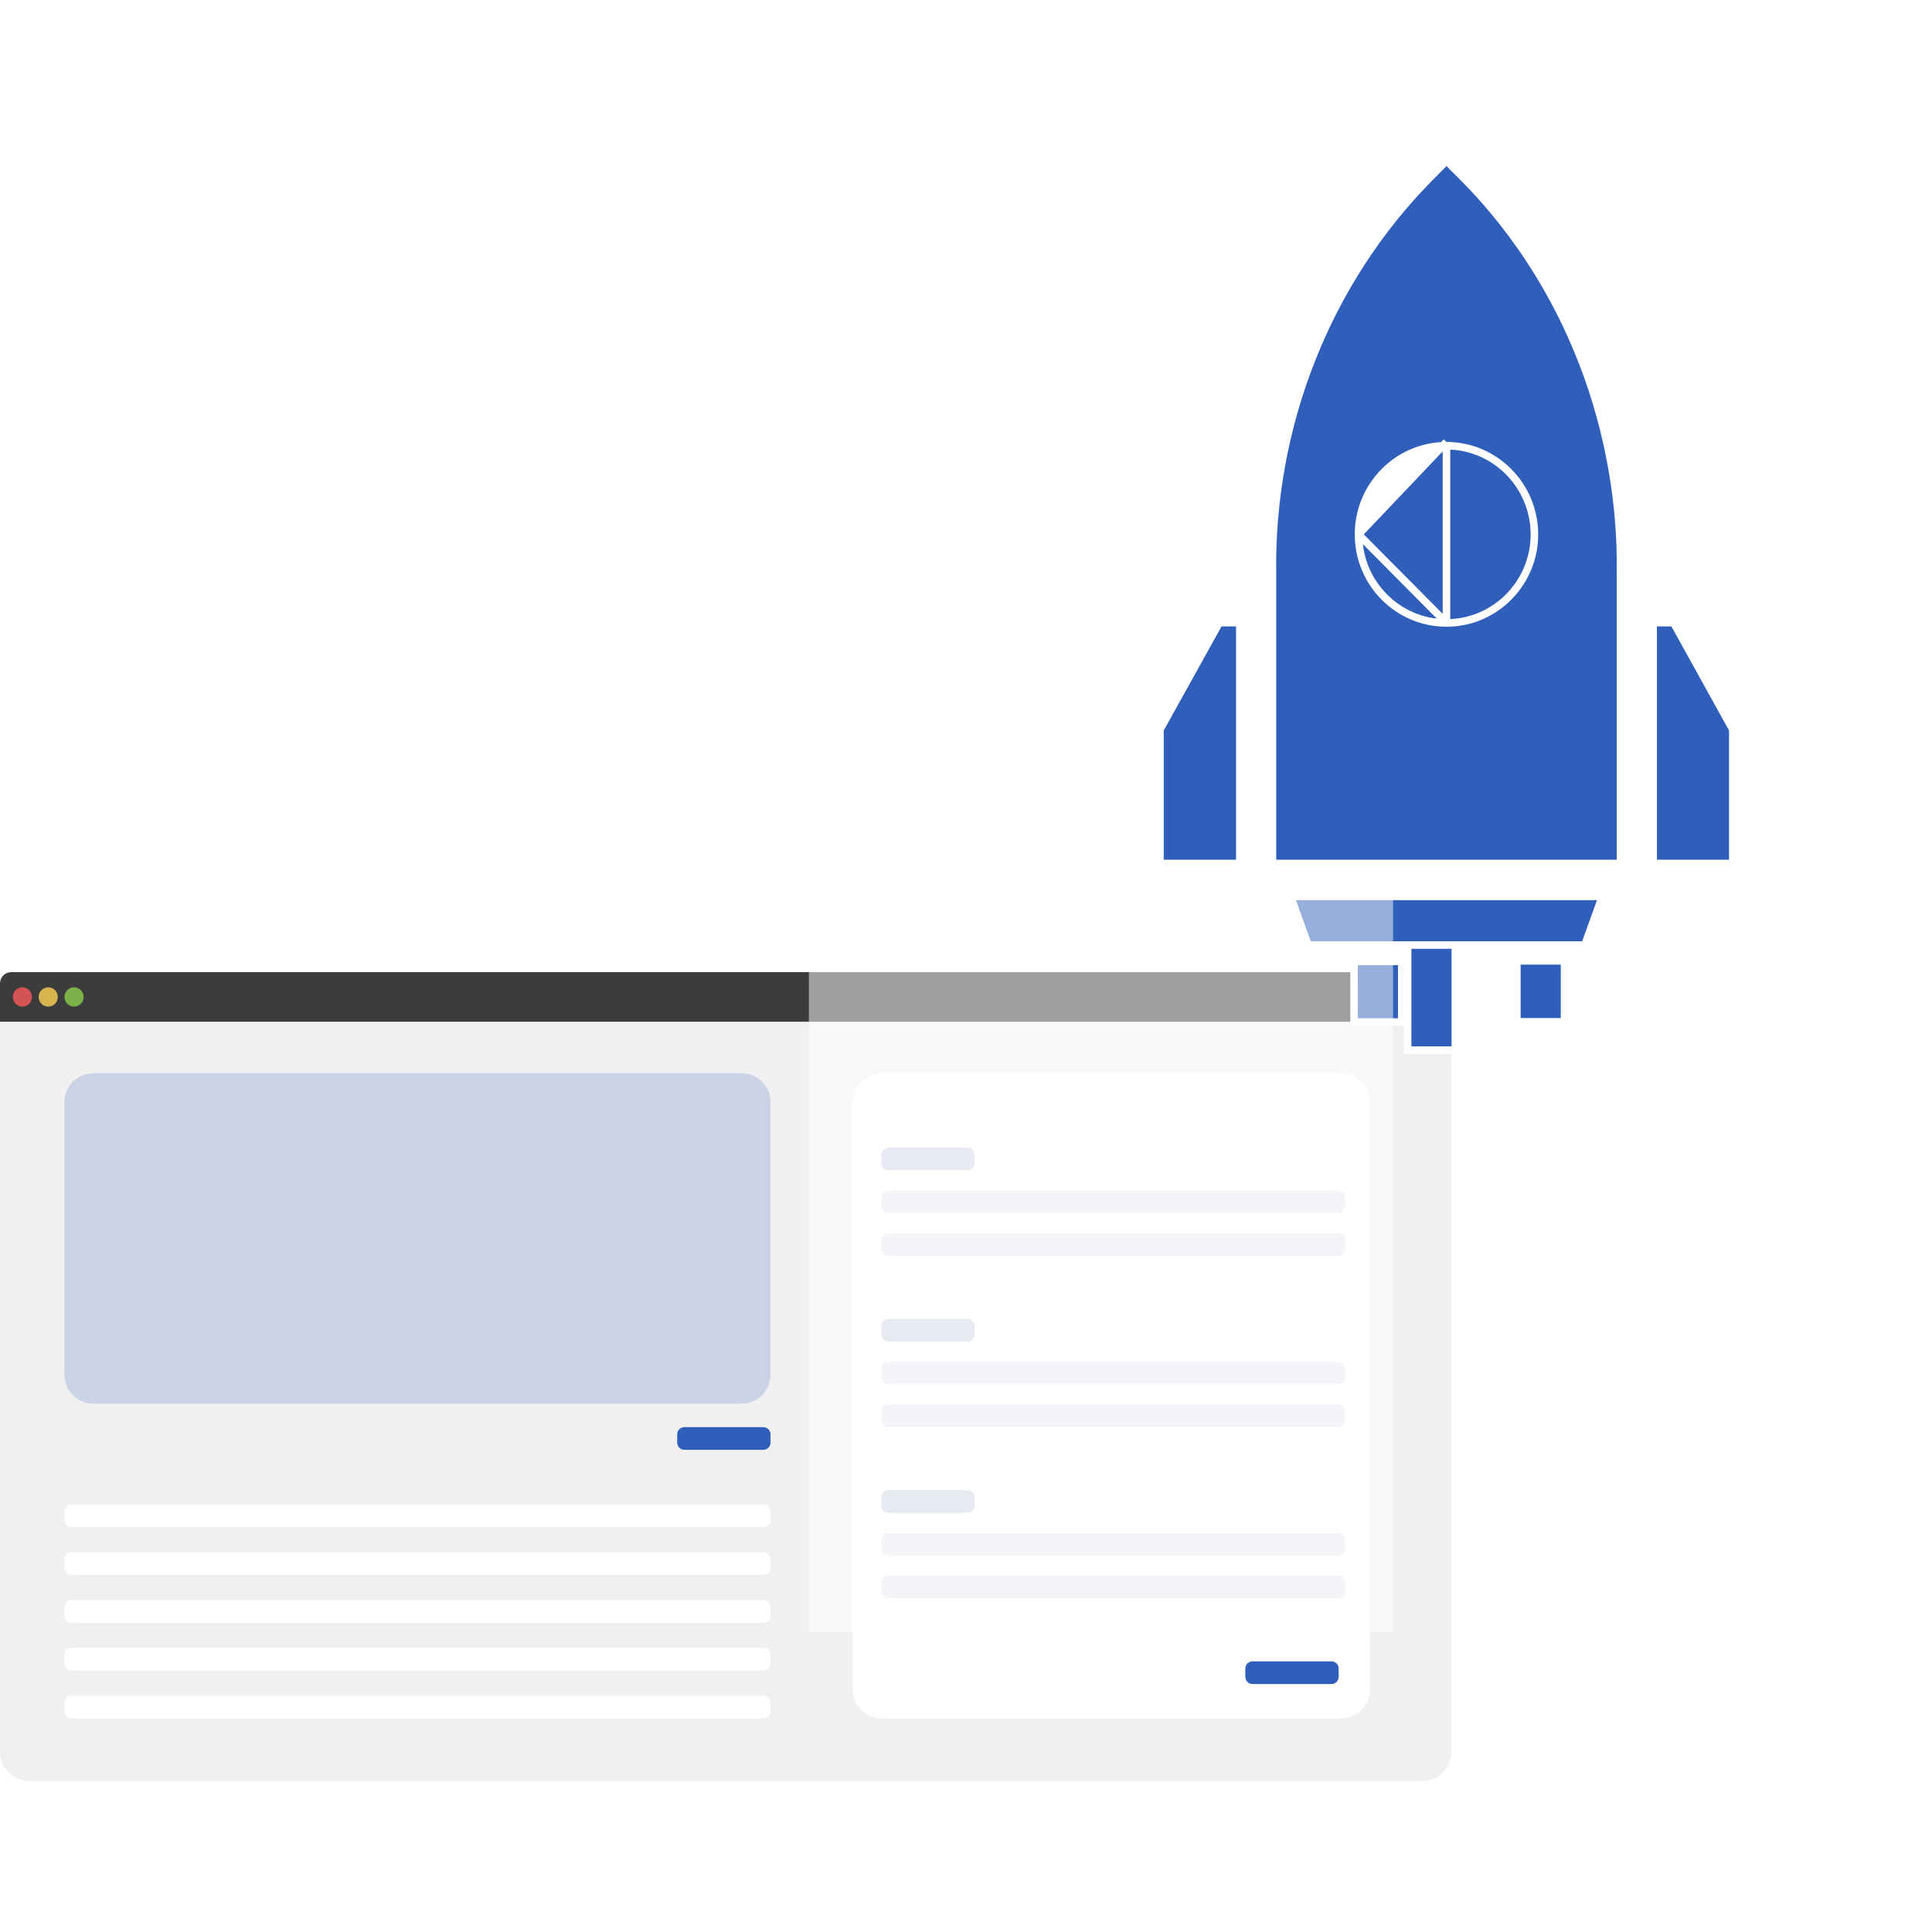<svg width="512" height="512" viewBox="0 0 512 512" fill="none" xmlns="http://www.w3.org/2000/svg">
<g clip-path="url(#clip0_1426_101)">
<g filter="url(#filter0_d_1426_101)">
<path d="M0.004 265.276C0.004 261.051 3.429 257.626 7.654 257.626H376.947C381.172 257.626 384.597 261.051 384.597 265.276V461.345C384.597 465.57 381.172 468.995 376.947 468.995H7.654C3.429 468.995 0.004 465.57 0.004 461.345V265.276Z" fill="#F0F0F0"/>
</g>
<path d="M384.593 260.628V270.775H0V260.628C0 259.831 0.314 259.067 0.874 258.504C1.433 257.941 2.192 257.625 2.983 257.626L381.614 257.626C382.404 257.625 383.163 257.941 383.722 258.504C384.28 259.067 384.594 259.831 384.593 260.628Z" fill="#3C3C3C"/>
<ellipse opacity="0.8" cx="5.937" cy="264.203" rx="2.539" ry="2.558" fill="#FA5959"/>
<ellipse opacity="0.8" cx="12.781" cy="264.203" rx="2.539" ry="2.558" fill="#FED253"/>
<ellipse opacity="0.8" cx="19.625" cy="264.203" rx="2.539" ry="2.558" fill="#8CCF4D"/>
<path opacity="0.2" d="M17.086 292.085C17.086 287.86 20.511 284.435 24.736 284.435H196.54C200.765 284.435 204.19 287.86 204.19 292.085V364.332C204.19 368.557 200.765 371.982 196.54 371.982H24.736C20.511 371.982 17.086 368.557 17.086 364.332V292.085Z" fill="#2F5FBB"/>
<path d="M17.086 400.567C17.086 399.523 17.932 398.677 18.976 398.677H202.3C203.343 398.677 204.19 399.523 204.19 400.567V402.795C204.19 403.839 203.343 404.685 202.3 404.685H18.976C17.932 404.685 17.086 403.839 17.086 402.795V400.567Z" fill="white"/>
<path d="M17.086 413.249C17.086 412.206 17.932 411.359 18.976 411.359H202.3C203.343 411.359 204.19 412.206 204.19 413.249V415.477C204.19 416.521 203.343 417.367 202.3 417.367H18.976C17.932 417.367 17.086 416.521 17.086 415.477V413.249Z" fill="white"/>
<path d="M17.086 425.928C17.086 424.884 17.932 424.038 18.976 424.038H202.3C203.343 424.038 204.19 424.884 204.19 425.928V428.155C204.19 429.199 203.343 430.045 202.3 430.045H18.976C17.932 430.045 17.086 429.199 17.086 428.155V425.928Z" fill="white"/>
<path d="M17.086 438.61C17.086 437.566 17.932 436.72 18.976 436.72H202.3C203.343 436.72 204.19 437.566 204.19 438.61V440.838C204.19 441.882 203.343 442.728 202.3 442.728H18.976C17.932 442.728 17.086 441.882 17.086 440.838V438.61Z" fill="white"/>
<path d="M17.086 451.289C17.086 450.245 17.932 449.399 18.976 449.399H202.3C203.343 449.399 204.19 450.245 204.19 451.289V453.516C204.19 454.56 203.343 455.406 202.3 455.406H18.976C17.932 455.406 17.086 454.56 17.086 453.516V451.289Z" fill="white"/>
<path d="M225.93 292.085C225.93 287.86 229.355 284.435 233.58 284.435H355.375C359.6 284.435 363.025 287.86 363.025 292.085V447.756C363.025 451.981 359.6 455.406 355.375 455.406H233.58C229.355 455.406 225.93 451.981 225.93 447.756V292.085Z" fill="white"/>
<path opacity="0.2" d="M233.547 306.023C233.547 304.979 234.393 304.133 235.437 304.133H256.384C257.428 304.133 258.274 304.979 258.274 306.023V308.251C258.274 309.294 257.428 310.141 256.384 310.141H235.437C234.393 310.141 233.547 309.294 233.547 308.251V306.023Z" fill="#162870"/>
<path d="M233.547 317.367C233.547 316.323 234.393 315.477 235.437 315.477H354.625C355.669 315.477 356.515 316.323 356.515 317.367V319.595C356.515 320.639 355.669 321.485 354.625 321.485H235.437C234.393 321.485 233.547 320.639 233.547 319.595V317.367Z" fill="#E8EAF2"/>
<path d="M233.547 328.715C233.547 327.671 234.393 326.825 235.437 326.825H354.625C355.669 326.825 356.515 327.671 356.515 328.715V330.943C356.515 331.987 355.669 332.833 354.625 332.833H235.437C234.393 332.833 233.547 331.987 233.547 330.943V328.715Z" fill="#E8EAF2"/>
<path opacity="0.2" d="M233.547 351.404C233.547 350.36 234.393 349.514 235.437 349.514H256.384C257.428 349.514 258.274 350.36 258.274 351.404V353.631C258.274 354.675 257.428 355.521 256.384 355.521H235.437C234.393 355.521 233.547 354.675 233.547 353.631V351.404Z" fill="#162870"/>
<path d="M233.547 362.752C233.547 361.708 234.393 360.862 235.437 360.862H354.625C355.669 360.862 356.515 361.708 356.515 362.752V364.979C356.515 366.023 355.669 366.869 354.625 366.869H235.437C234.393 366.869 233.547 366.023 233.547 364.979V362.752Z" fill="#E8EAF2"/>
<path d="M233.547 374.096C233.547 373.052 234.393 372.206 235.437 372.206H354.625C355.669 372.206 356.515 373.052 356.515 374.096V376.324C356.515 377.367 355.669 378.214 354.625 378.214H235.437C234.393 378.214 233.547 377.367 233.547 376.324V374.096Z" fill="#E8EAF2"/>
<path opacity="0.2" d="M233.547 396.788C233.547 395.745 234.393 394.898 235.437 394.898H256.384C257.428 394.898 258.274 395.745 258.274 396.788V399.016C258.274 400.06 257.428 400.906 256.384 400.906H235.437C234.393 400.906 233.547 400.06 233.547 399.016V396.788Z" fill="#162870"/>
<path d="M233.547 408.133C233.547 407.089 234.393 406.243 235.437 406.243H354.625C355.669 406.243 356.515 407.089 356.515 408.133V410.36C356.515 411.404 355.669 412.25 354.625 412.25H235.437C234.393 412.25 233.547 411.404 233.547 410.36V408.133Z" fill="#E8EAF2"/>
<path d="M233.547 419.477C233.547 418.433 234.393 417.587 235.437 417.587H354.625C355.669 417.587 356.515 418.433 356.515 419.477V421.705C356.515 422.748 355.669 423.595 354.625 423.595H235.437C234.393 423.595 233.547 422.748 233.547 421.705V419.477Z" fill="#E8EAF2"/>
<path d="M330.027 442.169C330.027 441.125 330.874 440.279 331.917 440.279H352.865C353.909 440.279 354.755 441.125 354.755 442.169V444.397C354.755 445.441 353.909 446.287 352.865 446.287H331.917C330.874 446.287 330.027 445.441 330.027 444.397V442.169Z" fill="#2F5FBB"/>
<path d="M179.465 380.104C179.465 379.06 180.311 378.214 181.355 378.214H202.302C203.346 378.214 204.192 379.06 204.192 380.104V382.331C204.192 383.375 203.346 384.221 202.302 384.221H181.355C180.311 384.221 179.465 383.375 179.465 382.331V380.104Z" fill="#2F5FBB"/>
<path opacity="0.1" d="M52.695 389.079C52.771 389.065 52.849 389.08 52.913 389.122L52.695 389.079Z" fill="black"/>
<path d="M372.973 152.04L372.973 152.04C367.126 146.151 367.366 136.836 372.976 131.177L372.973 152.04ZM372.973 152.04C375.744 154.83 379.424 156.371 383.329 156.371C391.408 156.371 397.981 149.761 397.981 141.632V141.632M372.973 152.04L397.981 141.632M397.981 141.632C397.981 133.478 391.411 126.843 383.329 126.843C379.424 126.843 375.744 128.384 372.976 131.177L397.981 141.632Z" fill="#2F5FBB" stroke="white" stroke-width="2"/>
<path d="M360.023 141.632L360.023 141.632C360.023 154.567 370.462 165.091 383.329 165.092C383.329 165.092 383.329 165.092 383.329 165.092M360.023 141.632L383.329 165.092M360.023 141.632C360.023 128.661 370.45 118.123 383.329 118.123V117.119M360.023 141.632L383.329 117.119M383.329 165.092C396.18 165.09 406.636 154.564 406.636 141.632C406.636 128.669 396.178 118.122 383.329 118.123L383.329 117.119M383.329 165.092L383.329 117.119M384.121 43.36L383.423 42.51L382.649 43.291L378.881 47.095C351.731 74.505 336.551 112.85 337.214 152.312L337.214 227.831L337.214 228.835L338.21 228.835L428.449 228.834L429.445 228.834L429.445 227.83L429.445 152.326C429.445 152.323 429.445 152.32 429.445 152.317C429.787 133.529 426.372 114.237 419.569 96.515L418.64 96.877L419.569 96.515C408.358 67.309 391.357 50.552 385.793 45.068C384.961 44.248 384.384 43.68 384.121 43.36Z" fill="#2F5FBB" stroke="white" stroke-width="2"/>
<path d="M373.031 277.288V278.292L374.027 278.292L384.674 278.292L385.671 278.292V277.288V237.799V236.795H384.674H374.027H373.031V237.799V277.288Z" fill="#2F5FBB" stroke="white" stroke-width="2"/>
<path d="M401.984 269.786V270.79H402.98H413.627H414.623V269.786V255.64V254.636H413.627H402.98H401.984V255.64V269.786Z" fill="#2F5FBB" stroke="white" stroke-width="2"/>
<path d="M358.844 269.848V270.852H359.84L370.486 270.852L371.482 270.852V269.848V255.787V254.783H370.486H359.84H358.844V255.787V269.848Z" fill="#2F5FBB" stroke="white" stroke-width="2"/>
<path d="M443.816 165.527L443.531 165.012L442.946 165.012L439.094 165.012L438.098 165.012L438.098 166.016L438.098 227.832L438.098 228.835L439.094 228.835L458.217 228.836L459.213 228.836L459.213 227.832L459.213 193.583V193.321L459.087 193.093L443.816 165.527Z" fill="#2F5FBB" stroke="white" stroke-width="2"/>
<path d="M307.531 193.088L307.404 193.316L307.404 193.578L307.404 227.831L307.404 228.835L308.4 228.835L327.564 228.836L328.56 228.836L328.56 227.832L328.56 166.014L328.56 165.011L327.563 165.011L323.711 165.011L323.127 165.011L322.842 165.524L307.531 193.088Z" fill="#2F5FBB" stroke="white" stroke-width="2"/>
<path d="M346.433 249.786L346.671 250.446L347.369 250.446L419.283 250.446L419.98 250.446L420.219 249.786L424.156 238.903L424.644 237.555L423.22 237.555L343.431 237.556L342.008 237.556L342.495 238.904L346.433 249.786Z" fill="#2F5FBB" stroke="white" stroke-width="2"/>
<rect x="214.355" y="229.626" width="154.812" height="203" fill="url(#paint0_linear_1426_101)"/>
</g>
<defs>
<filter id="filter0_d_1426_101" x="-2.996" y="257.626" width="390.594" height="217.369" filterUnits="userSpaceOnUse" color-interpolation-filters="sRGB">
<feFlood flood-opacity="0" result="BackgroundImageFix"/>
<feColorMatrix in="SourceAlpha" type="matrix" values="0 0 0 0 0 0 0 0 0 0 0 0 0 0 0 0 0 0 127 0" result="hardAlpha"/>
<feOffset dy="3"/>
<feGaussianBlur stdDeviation="1.5"/>
<feComposite in2="hardAlpha" operator="out"/>
<feColorMatrix type="matrix" values="0 0 0 0 0 0 0 0 0 0 0 0 0 0 0 0 0 0 0.059 0"/>
<feBlend mode="normal" in2="BackgroundImageFix" result="effect1_dropShadow_1426_101"/>
<feBlend mode="normal" in="SourceGraphic" in2="effect1_dropShadow_1426_101" result="shape"/>
</filter>
<linearGradient id="paint0_linear_1426_101" x1="253.059" y1="280.376" x2="253.059" y2="280.376" gradientUnits="userSpaceOnUse">
<stop stop-color="white" stop-opacity="0"/>
<stop offset="0.555" stop-color="white" stop-opacity="0.788"/>
<stop offset="1" stop-color="white"/>
</linearGradient>
<clipPath id="clip0_1426_101">
<rect width="512" height="512" fill="white"/>
</clipPath>
</defs>
</svg>
